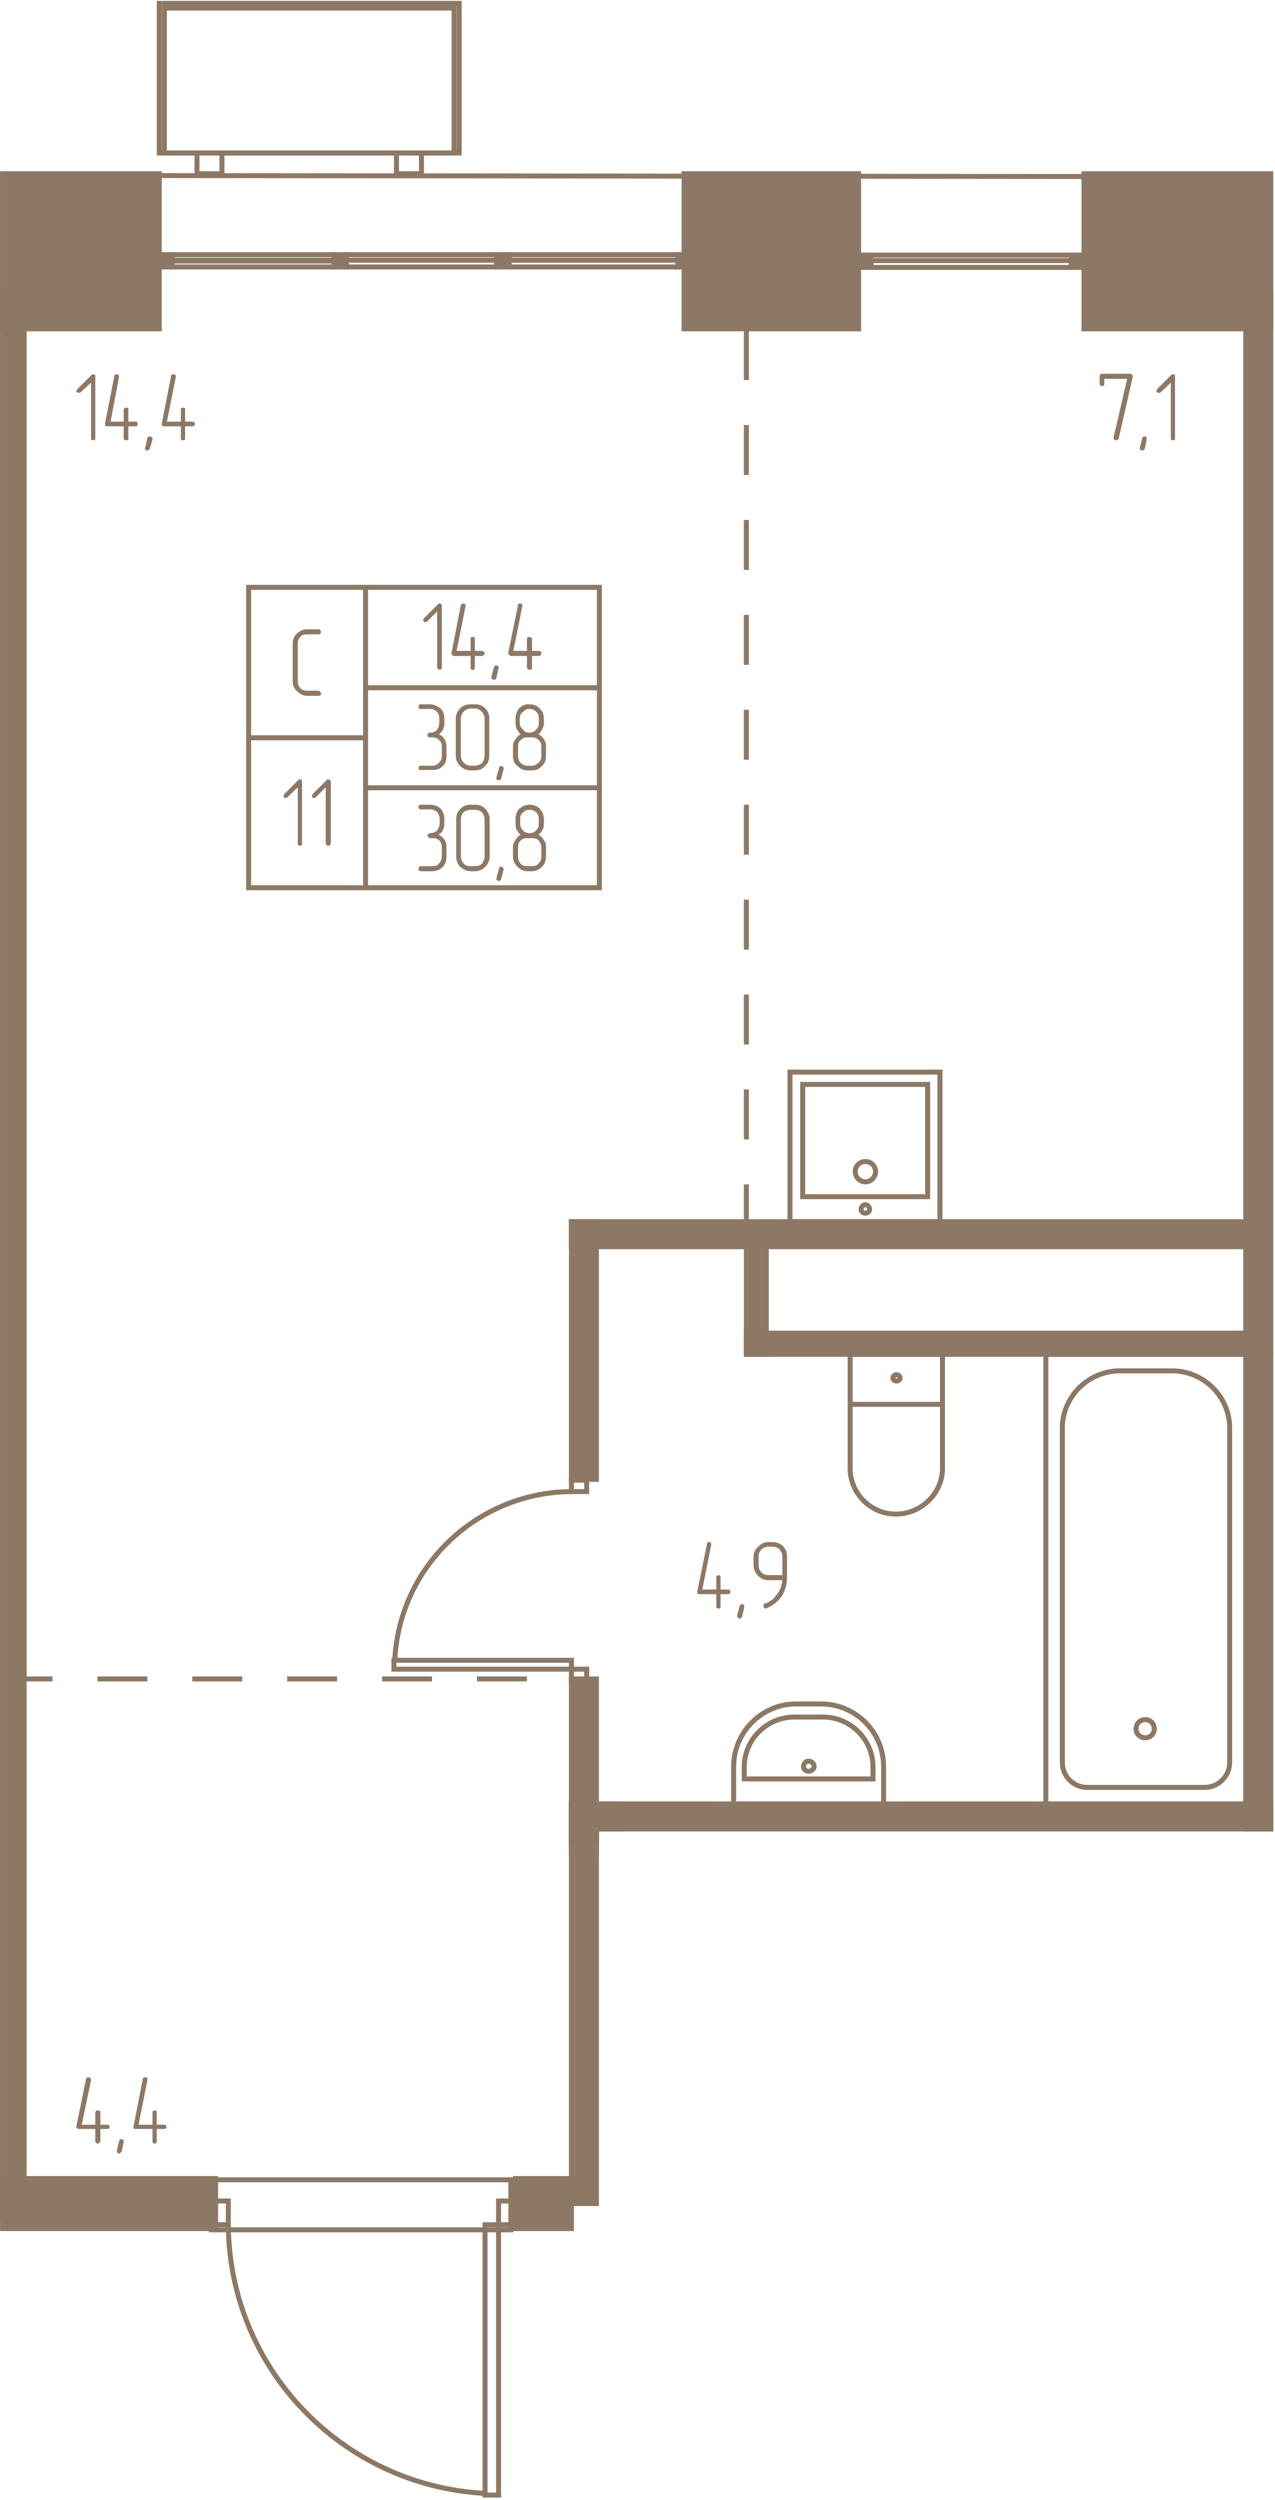 <svg width="301" height="590" viewBox="0 0 3010 5900" fill="none" xmlns="http://www.w3.org/2000/svg"><g fill="#8D7866" stroke="#8D7866" stroke-width="11.8"><path d="M1349 5200v-943h118v59h-59v884h-59zM376 410H6v366h370V410z"/><path d="M1349 4257h1651v59H1408v59h-59v-118z"/><path d="M3000 3196h-59v1120h59V3196zM1408 3962h-59v386h59v-386zM1408 3491h-59v-608h59v608z"/><path d="M1349 2883h1592v59H1349v-59zM2941 3196H1762v-50h1179v50z"/><path d="M1762 3196h47v-254h-47v254zM2941 3196h59V690h-59v2506zM6 5232h51V690H6v4542z"/><path d="M509 5259H6v-118h503v118zM1217 5259h132v-118h-132v118zM2056 602h-29v29h29v-29zM2559 602h-30v29h30v-29zM1600 601h30v29h-30v-29zM1172 601h30v29h-30v-29zM789 601h29v29h-29v-29zM376 601h30v29h-30v-29zM3000 410h-441v366h441V410z"/><path d="M2027 410h-412v366h412V410z"/></g><g stroke="#8D7866" stroke-width="11.8"><path d="M1177 5888h-32v-638h32v638zM1177 5194h40v56h-40v-56zM499 5194h40v56h-40v-56zM539 5250c2 338 268 616 606 634"/><path d="M1206 5144H499v118h707v-118zM930 3939v-21h419v21H930zM1385 3939v26h-36v-26h36zM1385 3493v27h-36v-27h36zM1349 3520c-222 1-406 176-417 397M1895 2824h295v-265h-295v265z"/><path d="M2219 2883h-354v-353h354v353z"/><path d="M2043 2789c13 0 24-11 24-24 0-14-11-24-24-24s-24 10-24 24c0 13 11 24 24 24zM2043 2863c5 0 10-4 10-9 0-6-5-11-10-11-6 0-10 5-10 11 0 5 4 9 10 9zM1732 4257h354v-88c0-82-66-148-148-148h-59c-80 0-147 66-147 148v88z"/><path d="M1757 4198h304v-28c0-65-53-118-118-118h-68c-65 0-118 53-118 118v28h0z"/><path d="M1909 4180c7 0 13-6 13-11 0-7-6-13-13-13s-12 6-12 13c0 6 5 11 12 11zM2941 4257h-472V3196h472v1061z"/><path d="M2844 4218h-277c-33 0-59-26-59-59v-789c0-74 61-135 136-135h123c75 0 136 61 136 135v789c0 33-27 59-59 59z"/><path d="M2704 4101c-12 0-22-9-22-21 0-13 10-22 22-22 11 0 21 9 21 22 0 12-10 21-21 21zM2007 3314h218v-118h-218v118zM2225 3314h-218v151c0 59 48 108 108 108s110-49 110-108v-151z"/><path d="M2116 3244c5 0 9 4 9 8s-4 7-9 7c-4 0-8-3-8-7s4-8 8-8zM388 361h684V19H388v342z"/><path d="M1084 361H376V8h708v353zM465 361h59v49h-59v-49zM936 361h59v49h-59v-49zM3000 417L6 414M2056 602h473v13h-473v-13zM2529 615h-473v16h473v-16zM1600 601h-398v13h398v-13zM1202 614h398v16h-398v-16zM1172 601H818v13h354v-13zM818 614h354v16H818v-16zM789 601H406v13h383v-13zM789 616H406v14h383v-14zM1415 1386H863v237h552v-237zM1415 1623H863v236h552v-236zM1415 1859H863v236h552v-236zM863 1386H587v355h276v-355zM863 1741H587v354h276v-354z"/></g><g stroke="#8D7866" stroke-width="11.8" stroke-dasharray="117.9 106.1"><path d="M6 3962h1343M1762 779v2104"/></g><g fill="#8D7866"><path d="M225 1033c0 3 0 4-1 5s-2 1-5 1c0 0-1 0-3-1-1-1-1-2-1-5V903l-25 23c-1 1-2 1-4 1-1 0-2 0-3-1s-3-2-3-3c0-2 2-3 3-5l33-33c1-1 2-2 3-2 3 0 4 1 5 2s1 2 1 3v145zm78-38h18c1 0 2 1 3 2s1 2 1 3c0 2 0 3-1 4s-2 2-3 2h-18v27c0 3 0 4-1 5s-3 1-4 1-2 0-4-1-2-2-2-5v-27h-38c-3 0-4-1-5-1-1-1-1-2-1-4v-2l22-112c0-1 1-2 2-3l4-1c1 0 2 1 4 2 1 1 1 2 1 4v1l-20 105h31v-27c0-2 0-3 2-5 1-1 2-1 4-1 1 0 3 0 4 1s1 2 1 5v27zm57 42v-2c0-2-2-3-3-4s-2-1-3-1c-2 0-3 0-4 1-1 0-1 1-2 2l-5 23-1 2c0 1 1 3 2 4s3 1 4 1 2 0 3-1c1 0 1-1 3-4l6-21zm77-42h17c2 0 3 1 5 2 1 1 1 2 1 3 0 2 0 3-1 4-2 1-3 2-5 2h-17v27c0 3 0 4-1 5s-2 1-4 1c0 0-2 0-4-1-1-1-1-2-1-5v-27h-40c-1 0-3-1-4-1-1-1-1-2-1-4v-2l22-112c0-1 0-2 2-3l3-1c3 0 4 1 5 2s1 2 1 4v1l-21 105h33v-27c0-2 0-3 1-5 1-1 2-1 3-1 2 0 4 0 5 1s1 2 1 5v27zM2674 890l-33 145c-1 1-1 2-2 3l-4 1c-1 0-2 0-3-1s-3-2-3-3v-3l32-138h-54v11c0 2 0 3-1 5-1 1-3 1-4 1s-2 0-4-1c-2-2-2-3-2-5v-17c0-3 2-6 5-6h67c3 0 4 2 5 3 1 0 1 2 1 3v2zm33 147v-2c0-2 0-3-1-4s-2-1-3-1c-3 0-3 0-4 1-1 0-2 1-2 2l-6 23v2c0 1 1 3 2 4 0 1 2 1 4 1 1 0 2 0 3-1 0 0 1-1 3-4l4-21zm67-4c0 3 0 4-1 5s-2 1-3 1-3 0-5-1c-1-1-1-2-1-5V903l-24 23c-1 1-3 1-4 1-2 0-3 0-4-1s-2-2-2-3c0-2 1-3 2-5l33-33c1-1 2-2 4-2s3 1 4 2 1 2 1 4v145-1zM1701 3751h17c2 0 4 0 5 1s1 3 1 5c0 1 0 2-1 4-1 1-3 1-5 1h-17v28c0 2 0 4-1 5-1 0-2 1-4 1 0 0-2-1-4-1-1-1-1-3-1-5v-28h-40c-1 0-2 0-4-1-1-2-1-3-1-4v-1l23-112c0-1 0-3 1-4l3-1c3 0 4 0 5 1s1 3 1 5v1l-21 105h33v-28c0-1 0-3 1-4s2-2 4-2c1 0 3 1 4 2 1 0 1 3 1 4v28zm56 41v-1c0-2 0-3-1-4-1 0-3-2-4-2-2 0-2 0-3 2-1 1-3 2-3 3l-6 23v1c0 1 2 2 2 3 1 1 3 3 4 3s3-2 4-2c0-1 1-2 2-3l5-22v-1zm90-75v-45c0-6-3-10-6-15-5-5-10-7-17-7h-11c-5 0-11 2-16 7-4 5-6 9-6 15v22c0 6 2 12 7 17 4 4 10 6 15 6h34zm11 6c0 15-4 29-11 42-10 14-22 24-37 30l-2 1c-1 0-3-1-4-2-1-2-2-3-2-4s1-2 1-4c0-1 1-1 2-2 4 0 6-2 10-3l4-4h2l2-2c5-4 9-10 14-16 2-4 5-9 7-15 1-6 3-11 3-15h-33c-10 0-18-4-24-10-7-7-11-15-11-25v-22c0-8 4-16 11-22 6-7 14-11 24-11h10c10 0 18 4 25 10 2 3 5 7 7 10l1 6 1 4v54zM237 5014h17c1 0 2 0 3 1s2 3 2 4c0 2-1 3-2 4 0 1-2 1-3 1h-17v29c0 1-1 3-2 3-2 1-3 3-4 3s-2-1-5-3c0 0-1-1-1-3v-29h-39c-1 0-3 0-3-1-1-1-3-2-3-3v-1l23-112c0-3 1-4 2-4l4-1c1 0 2 0 3 1s3 2 3 4v2l-22 105h32v-28c0-1 1-3 1-4 2-1 4-2 5-2s2 1 4 1c1 1 2 2 2 5v28zm55 41v-1c0-2-1-3-2-5-1-1-2-1-3-1-2 0-3 0-4 1l-2 4-5 22v1c0 2 0 3 1 4s2 2 4 2c1 0 2-1 3-1 1-1 1-2 3-3l5-23zm78-41h18c1 0 2 0 3 1 2 1 2 3 2 4 0 2 0 3-2 4-1 1-2 1-3 1h-18v29c0 1 0 3-1 3-1 1-2 3-3 3-2 0-3-1-5-3-1 0-1-1-1-3v-29h-39c-3 0-4 0-5-1s-1-2-1-3v-1l22-112c0-3 1-4 3-4l2-1c2 0 4 0 5 1s1 2 1 4v2l-21 105h33v-28c0-1 0-3 1-4s2-2 5-2c1 0 2 1 3 1 1 1 1 2 1 5v28zM1043 1575c0 2 0 3-1 4s-2 1-4 1c0 0-2 0-4-1-1-1-2-2-2-4v-132l-24 24c-1 1-2 1-3 1-2 0-4 0-4-1-1-1-2-2-2-4l2-4 33-33c1-1 2-2 4-2 1 0 3 1 4 2 0 0 1 1 1 4v145zm78-39h18c1 0 2 1 3 2 2 1 2 2 2 4 0 1 0 2-2 3-1 1-2 3-3 3h-18v27c0 2 0 3-1 4-1 2-2 2-3 2-2 0-3 0-5-2-1-1-1-2-1-4v-27h-39c-3 0-4-2-5-3s-1-2-1-3v-2l22-112c0-1 2-2 3-3l3-1c1 0 3 1 4 2 1 0 1 3 1 4v1l-21 105h33v-29c0-1 0-2 1-3s2-1 5-1c1 0 2 0 3 1s1 2 1 3v29zm56 41l1-1c0-1-1-3-3-4-1-1-2-2-3-2s-2 1-4 1c-1 1-1 2-2 4l-6 22v1c0 2 1 4 2 5 2 0 3 1 4 1s2 0 4-1c1 0 1-1 2-4l5-22zm79-41h16c1 0 4 1 5 2s1 2 1 4c0 1 0 2-1 3s-2 3-5 3h-16v27c0 2 0 3-1 4-2 2-3 2-5 2 0 0-1 0-4-2-1-1-2-2-2-4v-27h-39c-1 0-2-2-3-3-2-1-2-2-2-3v-2l23-112c0-1 0-2 1-3l3-1c2 0 4 1 5 2 1 0 1 3 1 4v1l-21 105h32v-29c0-1 1-2 2-3s3-1 4-1 2 0 3 1 3 2 3 3v29zm-220 197c5 2 10 5 13 11 4 6 5 12 5 18v22c0 10-2 18-9 24-6 7-15 9-24 9h-28c-1 0-3 0-4-1s-1-2-1-3 0-3 1-4 3-2 4-2h28c6 0 12-3 15-7 5-4 7-10 7-16v-22c0-6-2-12-6-15-4-5-10-7-16-7h-6c-1 0-2 0-4-1-1-2-2-3-2-5 0 0 1-1 2-4 0-1 3-1 4-1 7 0 12-2 17-7 3-5 5-9 5-15v-12c0-6-2-12-5-15-5-5-10-7-17-7h-22c-2 0-3 0-4-1-1-2-1-3-1-4s0-2 1-4 2-2 4-2h22c9 0 18 4 25 10 6 5 9 14 9 23v18l-1 2c0 1-1 4-2 6-1 4-5 8-10 12zm119 51c0 10-3 17-10 24-6 7-14 10-24 10h-10c-9 0-17-3-24-10-7-6-11-14-11-24v-89c0-8 4-17 11-24 6-6 14-9 24-9h10c10 0 18 3 24 9 7 7 10 14 10 24v89zm-11 0v-89c0-6-3-11-6-15-5-5-10-8-17-8h-10c-6 0-12 3-17 8-3 4-6 9-6 15v89c0 6 3 12 7 16s10 7 16 7h10c6 0 12-3 17-6 3-5 6-11 6-17zm45 31v-2c0-1 0-3-2-4-1-1-3-1-4-1s-3 0-4 1c0 0-1 1-1 4l-6 21v2c0 2 0 3 1 4s3 1 5 1h2c1-1 3-2 3-3l6-23zm100-31c0 10-3 18-10 24-6 7-14 10-23 10h-11c-9 0-16-3-23-10-8-6-11-14-11-24v-22c0-6 1-11 5-16 3-5 7-10 13-13-4-4-6-8-9-12-2-5-3-10-3-14v-12c0-8 3-17 9-24 4-3 7-6 11-7l6-2h7c9 0 18 3 23 9 4 4 6 7 9 11l1 6 1 3v16c0 4-1 9-4 14-2 4-4 8-9 12 5 2 9 5 13 11s5 12 5 18v22zm-17-77v-12c0-6-2-12-6-15-4-5-9-7-16-7-6 0-11 2-15 7-5 3-8 9-8 15v12c0 6 3 10 8 15 3 5 9 7 15 7s12-2 15-7c5-4 7-9 7-15zm6 77v-22c0-6-2-12-6-15-4-5-10-7-16-7h-11c-7 0-12 2-16 7-5 3-6 9-6 15v22c0 6 2 12 6 16s10 7 16 7h11c6 0 11-3 15-7 5-4 7-10 7-16zm-242 186c5 2 10 7 13 11 4 6 5 12 5 19v21c0 10-2 18-9 25-6 6-14 10-24 10h-28c-1 0-3-2-4-2-1-1-1-3-1-4s0-1 1-4c1-1 3-2 4-2h28c6 0 12-1 15-6 5-5 7-10 7-17v-21c0-7-2-12-5-16-5-5-11-6-17-6h-6c-1 0-2-1-3-3-2-1-3-2-3-3s1-3 3-4c0-1 2-2 3-2 7 0 12-2 17-6 3-5 6-11 6-17v-10c0-7-3-12-6-17-5-3-10-6-17-6h-22c-1 0-3-1-4-2s-1-2-1-4c0-1 0-2 1-3s3-2 4-2h22c10 0 18 3 25 9 6 7 9 15 9 25v16l-1 3c0 2-1 4-2 6-1 4-5 8-10 11v1zm120 51c0 10-4 18-11 25-6 6-14 10-24 10h-10c-8 0-17-4-24-10-7-7-10-15-10-25v-88c0-9 3-18 10-24 6-7 14-10 24-10h10c10 0 18 3 24 9 7 7 11 16 11 25v88zm-12 0v-88c0-7-3-12-6-16-5-4-10-6-17-6h-10c-6 0-12 2-17 6-3 4-6 9-6 16v88c0 8 3 12 7 17s10 6 16 6h10c6 0 12-1 17-6 3-5 6-9 6-17zm45 31v-1c0-1 0-2-2-4-1-1-3-2-4-2s-3 1-4 1c0 1-1 3-1 4l-6 22v1c0 1 0 4 1 4 1 1 3 2 5 2 1 0 1 0 2-1 2-1 3-1 3-3l6-23zm100-31c0 10-3 18-10 25-6 6-14 10-23 10h-11c-9 0-16-4-23-10-7-7-11-15-11-25v-21c0-6 1-11 5-16 3-6 7-11 13-14-4-3-6-7-9-11-2-5-3-9-3-15v-12c0-8 3-17 9-24 4-2 7-4 11-7l6-1 3-1h4c9 0 18 3 24 9 3 4 5 7 8 12l1 6 1 4v14c0 6-1 10-3 14-3 5-5 8-10 12 5 2 10 7 13 13 4 4 5 10 5 17v22-1zm-17-77v-11c0-7-2-12-6-16s-9-6-16-6c-6 0-11 2-15 6-5 4-7 9-7 16v11c0 6 2 11 7 16 3 4 9 6 15 6s12-2 15-6c5-4 7-9 7-16zm6 77v-21c0-7-2-11-6-16s-10-6-16-6h-11c-7 0-12 1-16 6-5 4-6 9-6 16v21c0 8 2 12 6 17s10 6 16 6h11c6 0 12-1 15-6 5-5 7-9 7-17zM752 1642h-27c-9 0-16-4-23-10-8-7-11-15-11-24v-89c0-9 3-17 9-23 7-7 16-11 25-11h27c1 0 3 1 4 2 1 2 2 3 2 4s0 2-1 3c-1 2-2 3-5 3h-27c-7 0-12 1-16 6-4 4-6 9-6 16v89c0 7 2 11 6 16 4 4 9 6 16 6h27c1 0 3 1 4 3 1 1 2 2 2 3s0 2-1 4c-1 1-2 2-5 2zM713 1990c0 2 0 3-1 4-1 2-2 2-4 2 0 0-2 0-4-2-1-1-1-2-1-4v-132l-25 24c-1 1-2 1-3 1-2 0-3 0-4-1s-2-2-2-4c0 0 1-1 2-4l33-33c1-1 2-2 4-2s3 1 4 1c1 1 1 2 1 5v145zm68 0c0 2-2 3-2 4-1 2-2 2-4 2 0 0-3 0-4-2-1-1-2-2-2-4v-132l-24 24c-1 1-2 1-3 1-2 0-4 0-4-1-1-1-2-2-2-4 0 0 1-1 2-4l33-33c1-1 2-2 4-2 1 0 2 1 3 1 1 1 3 2 3 5v145z"/></g></svg>